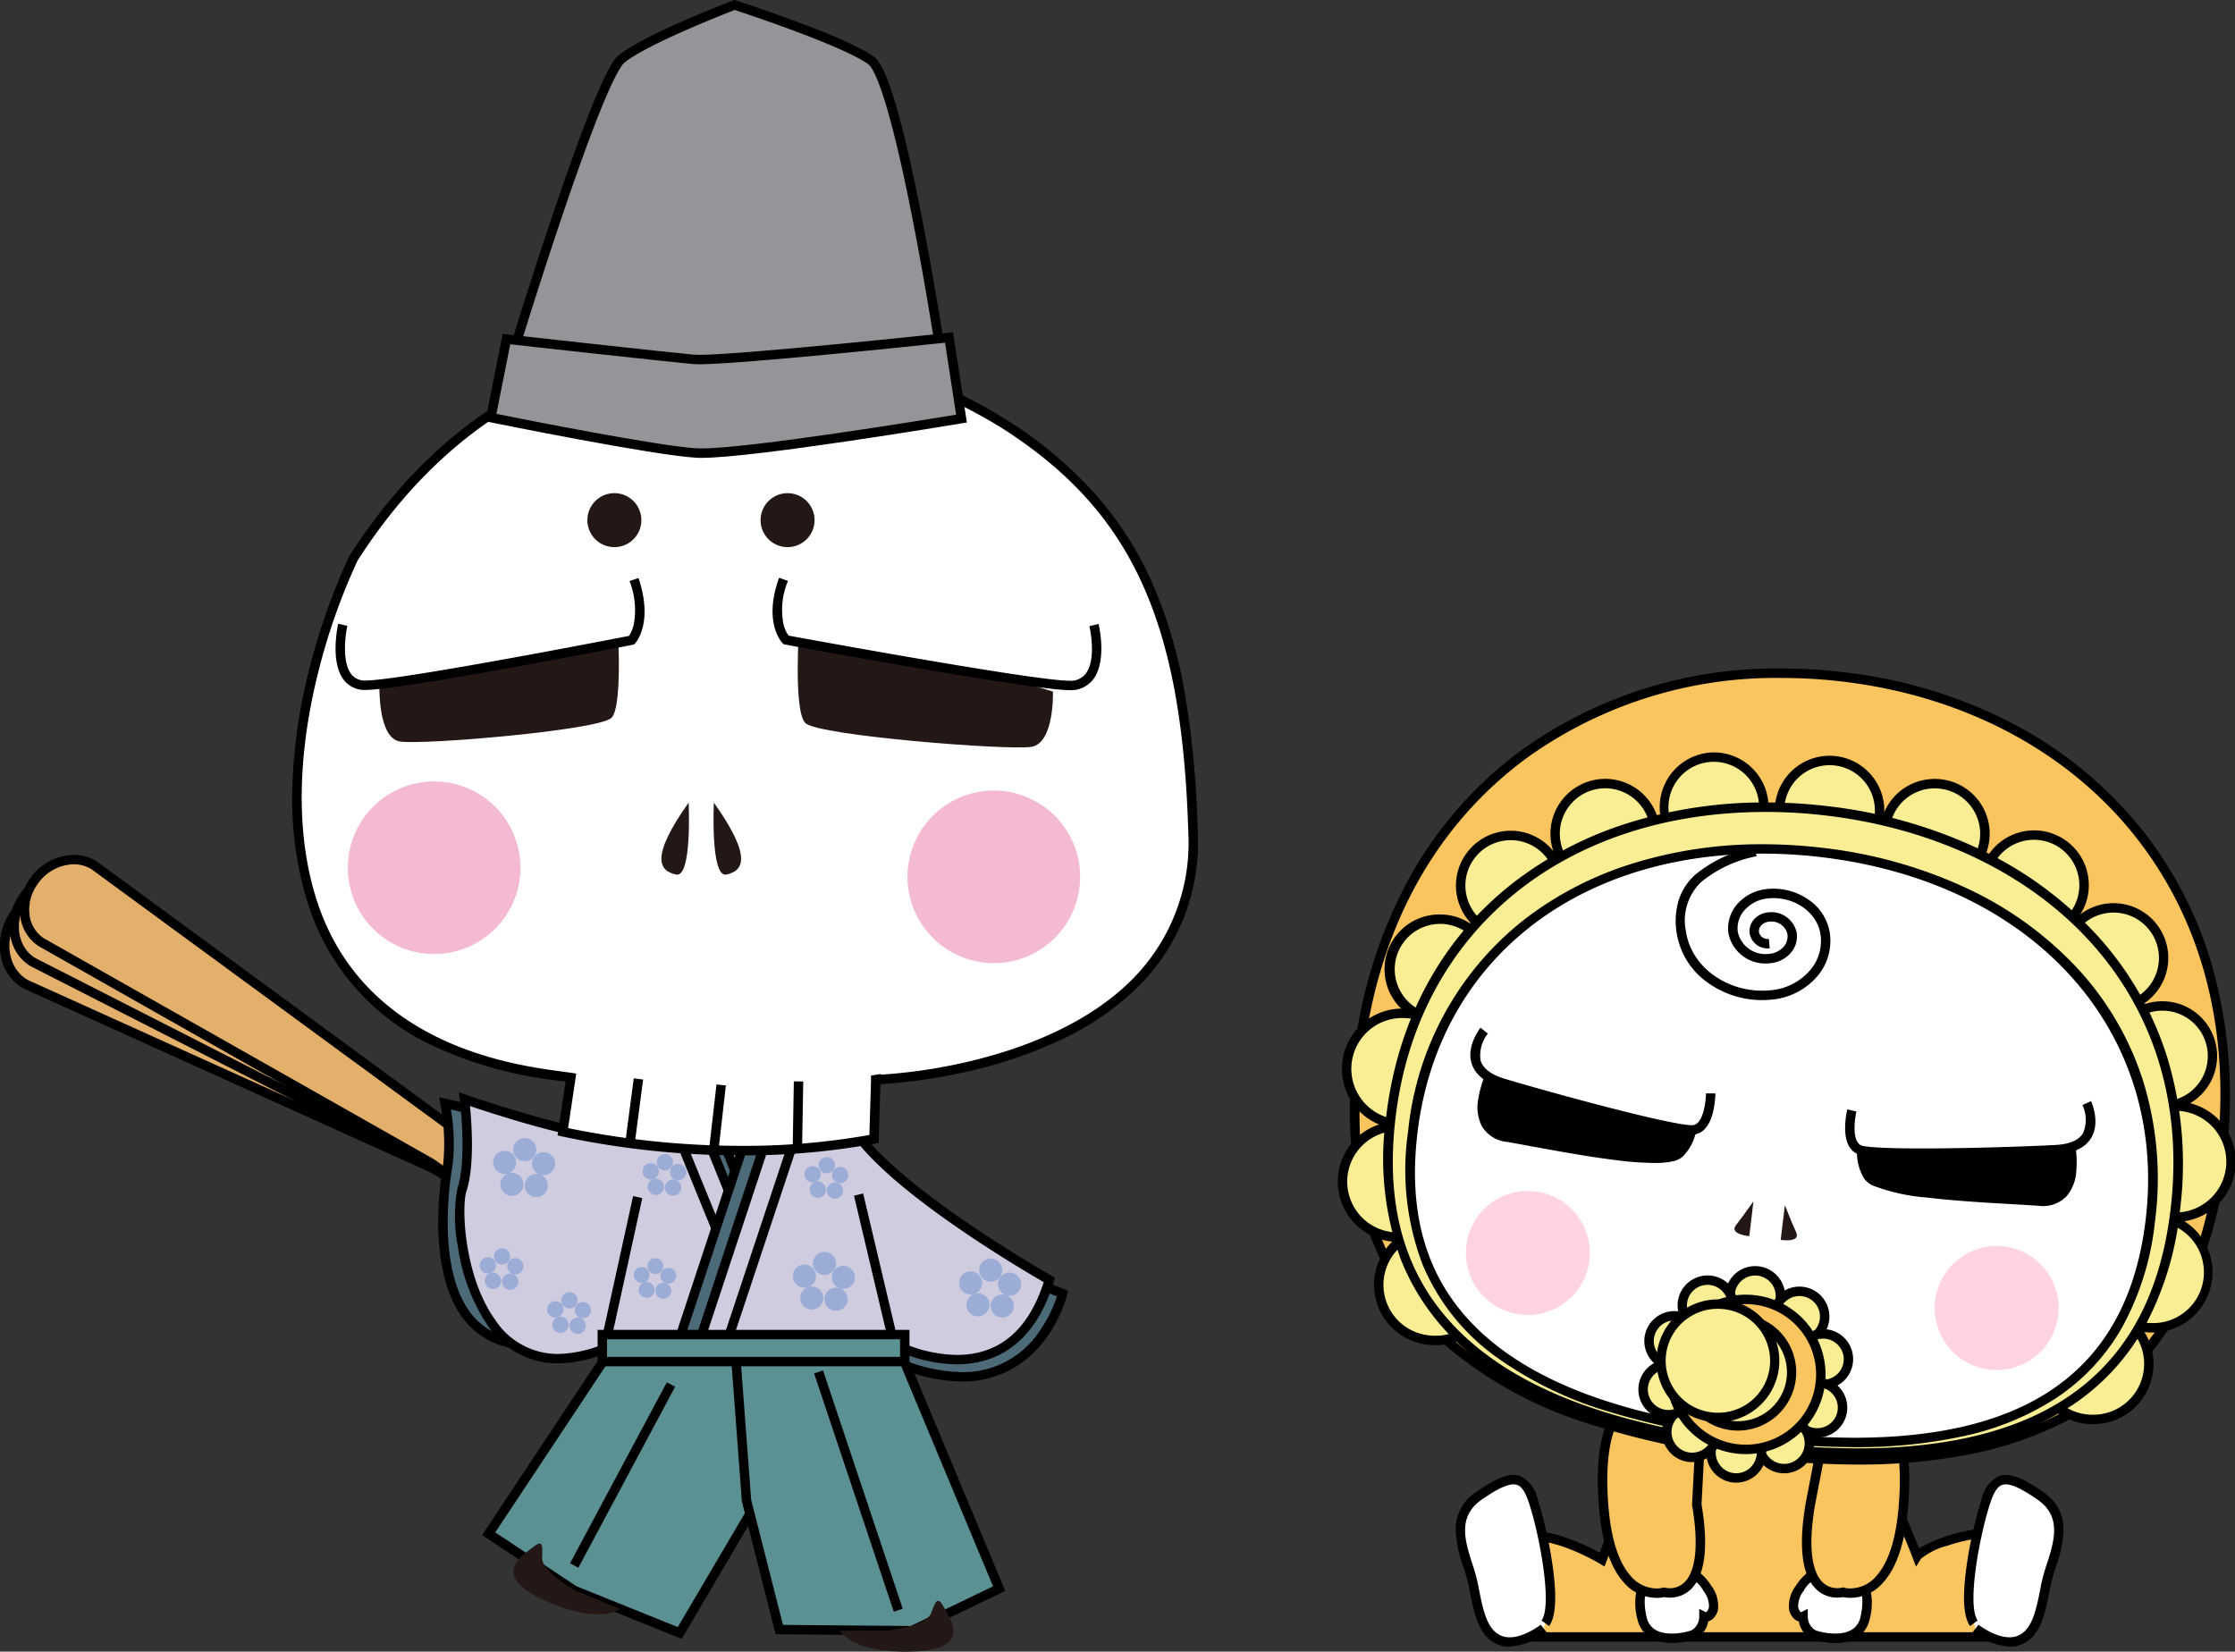 <svg xmlns="http://www.w3.org/2000/svg" xmlns:xlink="http://www.w3.org/1999/xlink" width="237.379" height="175.431" viewBox="0 0 237.379 175.431"><rect x="0" y="0" width="237.379" height="175.431" fill="#333333" stroke="none"/><defs><style>.a{fill:none;}.b{clip-path:url(#a);}.c{fill:#e3b06b;}.d{clip-path:url(#b);}.e{fill:url(#c);}.f{clip-path:url(#e);}.g{fill:url(#f);}.h{fill:#d0ccdf;}.i{clip-path:url(#h);}.j{fill:url(#i);}.k{clip-path:url(#k);}.l{fill:url(#l);}.m{fill:#fff;}.n{fill:#231815;}.o{fill:#f4bad3;}.p{fill:#939598;}.q{fill:#9bacd7;}.r{fill:#5c9194;}.s{fill:#fac45e;}.t{fill:#faee94;}.u{fill:#ffd4e0;}</style><clipPath id="a"><rect class="a" width="237.379" height="175.431"/></clipPath><clipPath id="b"><path class="a" d="M93.859,141.626l1.659,3.164c14.174,5.73,17.338-7.384,17.338-7.384l-2.26-.906Z"/></clipPath><linearGradient id="c" x1="-4.941" y1="2.769" x2="-4.888" y2="2.769" gradientUnits="objectBoundingBox"><stop offset="0" stop-color="#c3d0d7"/><stop offset="0.539" stop-color="#889fab"/><stop offset="1" stop-color="#4d6a78"/></linearGradient><clipPath id="e"><path class="a" d="M47.57,123.686c-.451,2.56-3.317,21.709,11.46,18.844l-4.224-23.068-4.221-1.509-3.318-.753a22.614,22.614,0,0,1,.3,6.486"/></clipPath><linearGradient id="f" x1="-2.995" y1="2.061" x2="-2.927" y2="2.061" xlink:href="#c"/><clipPath id="h"><path class="a" d="M71.515,115.565l5.649,13.851,2.262-1.694L74.26,114.948Z"/></clipPath><linearGradient id="i" x1="-9.04" y1="4.18" x2="-8.914" y2="4.18" xlink:href="#c"/><clipPath id="k"><path class="a" d="M71.56,144.028l2.258,2.065,10.654-32.051-2.744-.751Z"/></clipPath><linearGradient id="l" x1="-5.542" y1="1.894" x2="-5.465" y2="1.894" xlink:href="#c"/></defs><g class="b"><path class="c" d="M47.687,120.082c2.121,1.113,4.085,1.5,2.922,3.988s-2.642,1.066-4.771-.052L2.784,104.562c-2.132-1.118-2.906-4.032-1.745-6.515s3.827-3.592,5.95-2.481Z"/><path d="M49.007,125.946a5.455,5.455,0,0,1-2.486-.977c-.29-.166-.59-.338-.9-.5L2.552,105a4.763,4.763,0,0,1-2.358-3.059,6.045,6.045,0,0,1,.393-4.11,5.293,5.293,0,0,1,4.648-3.2,4.243,4.243,0,0,1,1.987.489l.026.015,40.685,24.508c.311.163.621.311.92.454a5.915,5.915,0,0,1,2.17,1.417,2.492,2.492,0,0,1,.039,2.765C50.538,125.4,49.866,125.946,49.007,125.946ZM3,104.113,46.07,123.575c.333.175.645.354.947.527a4.975,4.975,0,0,0,1.989.844c.3,0,.7-.124,1.149-1.088.738-1.575.13-1.964-1.735-2.856-.312-.149-.634-.3-.966-.478l-.026-.014L6.744,96a3.252,3.252,0,0,0-1.51-.368,4.294,4.294,0,0,0-3.742,2.625C.446,100.5,1.125,103.117,3,104.113Z"/><path class="c" d="M45.772,123.747c2.072,1.215,3.474,2.688,4.837.322s-.594-2.866-2.666-4.08L8.475,93.632c-2.072-1.215-4.858-.28-6.225,2.087s-.8,5.275,1.278,6.49Z"/><path d="M48.964,125.829h0a5.2,5.2,0,0,1-2.559-1.1c-.281-.179-.57-.363-.873-.541L3.275,102.641C.967,101.29.313,98.073,1.817,95.469A5.513,5.513,0,0,1,6.494,92.6a4.418,4.418,0,0,1,2.234.6l.025.016,39.456,26.349c.3.177.606.34.9.5,1.133.609,2.111,1.135,2.387,2.11a2.766,2.766,0,0,1-.453,2.148A2.451,2.451,0,0,1,48.964,125.829ZM3.768,101.77l42.256,21.545c.323.189.625.382.917.568a4.709,4.709,0,0,0,2.022.945h0c.27,0,.69-.1,1.211-1.009a1.874,1.874,0,0,0,.356-1.375c-.161-.567-.966-1-1.9-1.5-.3-.164-.62-.333-.943-.523l-.025-.016L8.21,94.056A3.372,3.372,0,0,0,6.494,93.6a4.513,4.513,0,0,0-3.811,2.369C1.456,98.093,1.944,100.692,3.768,101.77Z"/><path class="c" d="M47.687,120.082c2.121,1.113,4.085,1.5,2.922,3.988s-2.642,1.066-4.762-.048L2.784,104.562c-2.132-1.118-2.906-4.032-1.745-6.515s3.827-3.592,5.95-2.481Z"/><path d="M49.007,125.947a5.439,5.439,0,0,1-2.482-.975c-.288-.165-.587-.336-.9-.5L2.552,105a4.763,4.763,0,0,1-2.358-3.059,6.045,6.045,0,0,1,.393-4.11,5.293,5.293,0,0,1,4.648-3.2,4.243,4.243,0,0,1,1.987.489l.026.015,40.685,24.508c.311.163.621.311.92.454a5.915,5.915,0,0,1,2.17,1.417,2.492,2.492,0,0,1,.039,2.765C50.538,125.4,49.866,125.947,49.007,125.947ZM3,104.113,46.08,123.579c.331.174.642.352.942.525a4.958,4.958,0,0,0,1.985.843c.3,0,.7-.124,1.15-1.088.738-1.575.13-1.964-1.735-2.856-.312-.149-.634-.3-.966-.478l-.026-.014L6.744,96a3.252,3.252,0,0,0-1.51-.368,4.294,4.294,0,0,0-3.742,2.625C.446,100.5,1.125,103.117,3,104.113Z"/><path class="c" d="M45.772,123.747c2.072,1.215,3.468,2.69,4.837.322s-.594-2.866-2.666-4.08L8.475,93.632c-2.072-1.215-4.858-.28-6.225,2.087s-.8,5.275,1.278,6.49Z"/><path d="M48.962,125.829h0a5.176,5.176,0,0,1-2.553-1.1c-.282-.18-.573-.365-.877-.544L3.275,102.641C.967,101.29.313,98.073,1.817,95.469A5.513,5.513,0,0,1,6.494,92.6a4.418,4.418,0,0,1,2.234.6l.025.016,39.456,26.349c.3.176.6.338.893.495,1.133.61,2.112,1.137,2.389,2.112a2.768,2.768,0,0,1-.449,2.147A2.458,2.458,0,0,1,48.962,125.829ZM3.768,101.77l42.256,21.545c.325.191.628.384.921.571a4.689,4.689,0,0,0,2.016.943h0c.27,0,.69-.1,1.214-1.011a1.873,1.873,0,0,0,.353-1.373c-.161-.568-.968-1-1.9-1.5-.3-.163-.616-.332-.938-.52l-.025-.016L8.21,94.056A3.372,3.372,0,0,0,6.494,93.6a4.513,4.513,0,0,0-3.811,2.369C1.456,98.093,1.944,100.692,3.768,101.77Z"/><path class="c" d="M48.2,119.917c2.012,1.307,3.971,1.9,2.41,4.152s-2.87.733-4.882-.572L4.4,100.089C2.383,98.784,2,95.9,3.56,93.653s4.454-3.025,6.47-1.719Z"/><path d="M48.929,125.723A4.96,4.96,0,0,1,46.31,124.5c-.27-.19-.55-.386-.843-.576L4.125,100.509a4.435,4.435,0,0,1-1.931-2.9,5.611,5.611,0,0,1,.955-4.24A5.82,5.82,0,0,1,7.826,90.8a4.537,4.537,0,0,1,2.476.716l.024.016,38.157,27.975c.3.193.6.372.886.544,1.1.658,2.052,1.225,2.264,2.2a2.705,2.705,0,0,1-.613,2.1A2.59,2.59,0,0,1,48.929,125.723ZM4.657,99.661,46,123.078c.313.2.6.407.885.6a4.462,4.462,0,0,0,2.044,1.041c.267,0,.69-.1,1.268-.938a1.821,1.821,0,0,0,.459-1.321c-.12-.554-.9-1.018-1.8-1.556-.3-.18-.612-.365-.93-.572l-.023-.016L9.746,92.346A3.542,3.542,0,0,0,7.826,91.8a4.808,4.808,0,0,0-3.854,2.138,4.608,4.608,0,0,0-.8,3.478A3.445,3.445,0,0,0,4.657,99.661Z"/></g><g class="d"><rect class="e" width="18.997" height="14.02" transform="translate(93.859 136.5)"/></g><g class="b"><path d="M110.617,135.97l2.826,1.133-.1.421a14.329,14.329,0,0,1-2.223,4.593,11.434,11.434,0,0,1-3.436,3.173,10.811,10.811,0,0,1-5.558,1.449,18.331,18.331,0,0,1-6.795-1.485l-.17-.069-2.024-3.86Zm1.632,1.731-1.677-.672-15.991,4.9,1.293,2.467a17.184,17.184,0,0,0,6.25,1.345,9.67,9.67,0,0,0,8.186-4.211A13.872,13.872,0,0,0,112.25,137.7Z"/></g><g class="f"><rect class="g" width="14.777" height="28.195" transform="translate(44.253 117.2)"/></g><g class="b"><path d="M46.633,116.543l4.093.929,4.521,1.615,4.364,23.839-.486.094a15.441,15.441,0,0,1-2.919.3,8.357,8.357,0,0,1-6.737-2.912c-4.211-5.018-2.731-14.884-2.392-16.811a22.258,22.258,0,0,0-.3-6.3Zm3.813,1.891-2.56-.581a20.655,20.655,0,0,1,.177,5.919,36.215,36.215,0,0,0-.5,6.947c.125,4.042,1.022,7.087,2.669,9.048a7.4,7.4,0,0,0,5.971,2.555,13.9,13.9,0,0,0,2.242-.195l-4.081-22.292Z"/><path class="h" d="M86.925,118.885h-14.4s-4.265.8-7.2,1.6-15.994-3.731-15.994-3.731.8,6.4-.267,9.6.8,23.458,16,16.528H95.189s12.262,6.4,16.263-6.931c0,0-14.665-8.263-19.994-14.929,0,0-3.2-2.134-4.533-2.134"/><path d="M48.74,116.019l.759.263c.11.038,11,3.8,14.929,3.8A3.057,3.057,0,0,0,65.2,120c2.919-.8,7.195-1.6,7.237-1.61l.046-.009H86.925c1.443,0,4.47,1.991,4.81,2.218l.065.043.049.061c5.207,6.513,19.7,14.723,19.849,14.806l.348.2-.115.383c-2.189,7.292-6.824,8.823-10.327,8.823a15.919,15.919,0,0,1-6.533-1.536h-29.9a14.529,14.529,0,0,1-5.889,1.435A8.883,8.883,0,0,1,51.8,140.8a20.125,20.125,0,0,1-3.159-8.357,16.394,16.394,0,0,1-.048-6.25c1.017-3.055.253-9.313.245-9.376Zm15.689,5.062c-3.527,0-11.94-2.735-14.512-3.6.178,1.835.5,6.4-.374,9.028-.536,1.608-.3,9.031,3.069,13.706a7.932,7.932,0,0,0,6.671,3.6,13.641,13.641,0,0,0,5.573-1.389l.1-.045H95.312l.109.057a15.12,15.12,0,0,0,6.183,1.479c4.493,0,7.6-2.6,9.252-7.732-1.022-.589-4.148-2.42-7.68-4.784-5.75-3.848-9.806-7.214-12.058-10.006-1.2-.794-3.347-2.008-4.192-2.008H72.575c-.466.089-4.395.842-7.113,1.583A3.96,3.96,0,0,1,64.429,121.081Z"/></g><g class="i"><rect class="j" width="7.911" height="14.468" transform="translate(71.515 114.948)"/></g><g class="b"><path d="M74.564,114.367l5.469,13.524L76.945,130.2l-6.116-15Zm4.254,13.185-4.863-12.024-1.754.394,5.18,12.7Z"/><path class="h" d="M70.418,116.647l2.744-.617L78.327,128.8,76.066,130.5Z"/><path d="M73.466,115.449l5.468,13.524-3.087,2.313-6.116-15Zm4.253,13.186-4.862-12.024L71.1,117l5.18,12.7Z"/></g><g class="k"><rect class="l" width="12.912" height="32.802" transform="translate(71.56 113.291)"/></g><g class="b"><path d="M81.4,112.684l3.711,1.016L74.05,146.982l-3.066-2.8Zm2.429,1.7-1.777-.486-9.917,29.979,1.45,1.326Z"/><path class="h" d="M86.69,114.042l-2.744-.751L73.777,144.028l2.259,2.065Z"/><path d="M83.62,112.684l3.711,1.016L76.267,146.982l-3.067-2.8Zm2.429,1.7-1.777-.486-9.918,29.979L75.8,145.2Z"/><path class="m" d="M37.549,59.288s-9.784,19.669-4.384,36.481,23.343,18.051,27.474,18.686l-.861,5.757s16.217,3.939,33.059.763l.189-6.3c-.136.024,34.454-.961,33.68-26.379-.635-20.939-5.143-33.764-20.076-43.279S57.886,27.566,37.549,59.288"/><path d="M77.18,36.091h0a56.508,56.508,0,0,1,16.686,2.591A54.553,54.553,0,0,1,106.9,44.591a43.728,43.728,0,0,1,9.453,7.923,36.442,36.442,0,0,1,6.135,9.654,50.622,50.622,0,0,1,3.406,11.781,102.174,102.174,0,0,1,1.312,14.328,21.519,21.519,0,0,1-6.046,16.254,29.3,29.3,0,0,1-8.452,5.9,46.9,46.9,0,0,1-9.1,3.179,57.16,57.16,0,0,1-10.1,1.546l-.187,6.241-.4.075a76.323,76.323,0,0,1-14.085,1.246A90.9,90.9,0,0,1,59.66,120.7l-.444-.108.854-5.712-.508-.068A43.175,43.175,0,0,1,46.017,111.1,24.874,24.874,0,0,1,32.689,95.922a37.738,37.738,0,0,1-1.617-12.965A57.546,57.546,0,0,1,32.847,71.1,66.747,66.747,0,0,1,37.1,59.065l.012-.024.015-.023C42.3,50.955,48.68,44.917,56.1,41.072A45.333,45.333,0,0,1,77.18,36.091Zm16.362,78.058a56.5,56.5,0,0,0,9.858-1.521c5.1-1.249,12.2-3.791,17.06-8.812a20.555,20.555,0,0,0,5.746-15.509c-.681-22.469-6.06-34.089-19.845-42.873a56.468,56.468,0,0,0-29.179-8.344c-11.312,0-27.293,3.894-39.2,22.443a66.077,66.077,0,0,0-4.174,11.835c-1.6,6.334-2.921,15.683-.17,24.247,4.947,15.384,20.834,17.506,26.054,18.2.4.053.738.1,1.02.142l.492.076-.866,5.79a91.779,91.779,0,0,0,18.5,1.886,75.71,75.71,0,0,0,13.5-1.156l.176-5.88-.011-.423,1.03-.182Z"/><path d="M.5,6.873-.5,6.743.4-.065l.992.13Z" transform="translate(66.912 114.602)"/><path d="M.5,7.249-.5,7.135.323-.057l.994.113Z" transform="translate(75.776 115.242)"/><path d="M.5,7.125l-1-.017L-.378-.009l1,.017Z" transform="translate(84.691 114.864)"/><path class="n" d="M40.3,72.889s-.16,5.452,2.141,5.865,21.194-1.187,22.514-2.514.556-11.54.556-11.54Z"/><path class="m" d="M36.406,66.365s-1.459,6.448,2.446,6.419S67.086,68,67.086,68s1.788-1.9.254-6.442"/><path d="M38.825,73.284a2.775,2.775,0,0,1-2.278-1.024c-1.534-1.905-.666-5.839-.629-6.006l.975.22c-.226,1-.59,3.89.433,5.159a1.807,1.807,0,0,0,1.522.65c3.641-.027,25.7-4.3,27.957-4.739a3.687,3.687,0,0,0,.515-1.259,8.456,8.456,0,0,0-.455-4.568l.947-.32c1.611,4.773-.282,6.858-.364,6.945l-.11.117-.158.031c-1,.195-24.415,4.764-28.326,4.793Z"/><path class="n" d="M111.834,73.459s.173,5.458-2.28,5.865-22.593-1.186-24-2.508-.594-11.545-.594-11.545Z"/><path class="m" d="M116.194,66.394s1.545,6.448-2.622,6.413-30.087-4.836-30.087-4.836-1.907-1.9-.264-6.436"/><path d="M113.606,73.307h-.038c-4.162-.041-29.114-4.648-30.174-4.844l-.152-.028-.11-.109c-.087-.087-2.113-2.177-.382-6.961l.94.34a7.906,7.906,0,0,0-.489,4.548,3.527,3.527,0,0,0,.552,1.259c2.3.423,25.927,4.757,29.823,4.795a2.018,2.018,0,0,0,1.712-.72c1.24-1.556.428-5.041.419-5.076l.973-.233c.039.162.934,3.992-.608,5.931A2.983,2.983,0,0,1,113.606,73.307Z"/><path class="n" d="M68.119,55.253a2.866,2.866,0,1,1-2.866-2.87,2.863,2.863,0,0,1,2.866,2.87"/><path class="n" d="M86.513,55.253a2.866,2.866,0,1,1-2.861-2.87,2.862,2.862,0,0,1,2.861,2.87"/><path class="o" d="M55.277,92.153A9.167,9.167,0,1,1,46.111,83a9.171,9.171,0,0,1,9.166,9.156"/><path class="o" d="M114.722,93.125a9.166,9.166,0,1,1-9.164-9.156,9.169,9.169,0,0,1,9.164,9.156"/><path class="p" d="M54.453,37.632S63.377,8.4,66.024,6.254s12-5.725,12-5.725,11.5,3.729,14.475,5.88,7.366,30.757,7.366,30.757-24.221,13.913-45.409.466"/><path d="M75.186,43.99a38.541,38.541,0,0,1-21-5.936l-.321-.2.111-.364c.022-.073,2.262-7.4,4.8-14.9,1.49-4.407,2.79-8.01,3.862-10.71,1.849-4.654,2.64-5.661,3.074-6.014C68.387,3.689,77.458.209,77.843.062L78.007,0l.168.054C78.648.207,89.782,3.832,92.789,6c.5.362,1.314,1.375,2.6,5.985.738,2.652,1.546,6.188,2.4,10.509,1.454,7.346,2.559,14.521,2.57,14.593l.052.339-.3.171a48.29,48.29,0,0,1-7.3,3.2A53.97,53.97,0,0,1,75.186,43.99ZM55.044,37.412A37.591,37.591,0,0,0,75.186,42.99a52.96,52.96,0,0,0,17.3-3.133,50.883,50.883,0,0,0,6.833-2.96c-.238-1.517-1.24-7.8-2.509-14.208-2.617-13.218-4.09-15.5-4.6-15.874C89.516,4.873,79.462,1.529,78.035,1.06c-1.258.488-9.33,3.659-11.7,5.582-.3.246-1.064,1.3-2.775,5.607C62.5,14.933,61.2,18.52,59.72,22.91,57.512,29.439,55.528,35.839,55.044,37.412Z"/><path class="p" d="M52.135,44.354s17.213,3.5,21.85,3.766,28.135-3.657,28.135-3.657l-1.327-8.611s-24.16,2.588-27.141,2.319S53.79,36.017,53.79,36.017Z"/><path d="M74.507,48.633c-.2,0-.39,0-.551-.014-4.619-.267-21.216-3.632-21.921-3.775l-.488-.1,1.841-9.276.456.051c.169.019,16.915,1.887,19.852,2.153.129.012.313.018.546.018,4.638,0,26.278-2.312,26.5-2.336l.475-.051,1.475,9.571-.487.081C101.3,45.106,80.128,48.633,74.507,48.633ZM52.722,43.962c2.836.57,17.178,3.421,21.291,3.658.141.008.307.012.492.012,5.073,0,23.777-3.044,27.044-3.583L100.372,36.4c-3.3.35-21.767,2.291-26.128,2.291-.267,0-.475-.007-.636-.022-2.672-.242-16.695-1.8-19.416-2.1Z"/><path class="n" d="M73.141,85.252s.385,8.02-1.337,7.64-2.866-1.721,1.337-7.64"/><path class="n" d="M75.819,85.252s-.384,8.02,1.338,7.64,2.867-1.721-1.338-7.64"/><path class="q" d="M56.962,122.113a1.228,1.228,0,1,1-1.229-1.227,1.229,1.229,0,0,1,1.229,1.227"/><path class="q" d="M58.963,123.6a1.227,1.227,0,1,1-1.228-1.227,1.227,1.227,0,0,1,1.228,1.227"/><path class="q" d="M54.828,123.471a1.226,1.226,0,1,1-1.226-1.228,1.226,1.226,0,0,1,1.226,1.228"/><path class="q" d="M55.6,125.794a1.227,1.227,0,1,1-1.226-1.227,1.226,1.226,0,0,1,1.226,1.227"/><path class="q" d="M58.187,125.922a1.227,1.227,0,1,1-1.226-1.227,1.229,1.229,0,0,1,1.226,1.227"/><path class="q" d="M61.358,138.116a.867.867,0,1,1-.868-.866.869.869,0,0,1,.868.866"/><path class="q" d="M62.771,139.166a.867.867,0,1,1-.867-.866.865.865,0,0,1,.867.866"/><path class="q" d="M59.853,139.076a.867.867,0,1,1-.867-.866.868.868,0,0,1,.867.866"/><path class="q" d="M60.4,140.716a.866.866,0,1,1-.866-.865.867.867,0,0,1,.866.865"/><path class="q" d="M62.224,140.807a.866.866,0,1,1-.866-.865.866.866,0,0,1,.866.865"/><path class="q" d="M71.483,123.449a.868.868,0,1,1-.867-.867.869.869,0,0,1,.867.867"/><path class="q" d="M72.894,124.5a.866.866,0,1,1-.866-.866.865.865,0,0,1,.866.866"/><path class="q" d="M69.978,124.406a.867.867,0,1,1-.866-.863.87.87,0,0,1,.866.863"/><path class="q" d="M70.525,126.047a.867.867,0,1,1-.867-.862.869.869,0,0,1,.867.862"/><path class="q" d="M72.348,126.141a.866.866,0,1,1-.865-.866.865.865,0,0,1,.865.866"/><path class="q" d="M88.683,123.768a.866.866,0,1,1-.865-.869.866.866,0,0,1,.865.869"/><path class="q" d="M90.1,124.814a.866.866,0,1,1-.866-.866.866.866,0,0,1,.866.866"/><path class="q" d="M87.18,124.724a.867.867,0,1,1-.866-.865.865.865,0,0,1,.866.865"/><path class="q" d="M87.727,126.365a.865.865,0,1,1-.865-.866.867.867,0,0,1,.865.866"/><path class="q" d="M89.55,126.456a.867.867,0,1,1-.865-.866.864.864,0,0,1,.865.866"/><path class="q" d="M54.185,133.45a.865.865,0,1,1-.865-.866.868.868,0,0,1,.865.866"/><path class="q" d="M55.6,134.5a.866.866,0,1,1-.867-.865.866.866,0,0,1,.867.865"/><path class="q" d="M52.681,134.41a.866.866,0,1,1-.866-.869.867.867,0,0,1,.866.869"/><path class="q" d="M53.228,136.05a.867.867,0,1,1-.867-.869.869.869,0,0,1,.867.869"/><path class="q" d="M55.051,136.142a.866.866,0,1,1-.866-.867.866.866,0,0,1,.866.867"/><path class="q" d="M70.451,134.488a.841.841,0,1,1-.841-.841.842.842,0,0,1,.841.841"/><path class="q" d="M71.826,135.506a.841.841,0,1,1-.842-.841.842.842,0,0,1,.842.841"/><path class="q" d="M68.99,135.418a.842.842,0,1,1-.842-.842.842.842,0,0,1,.842.842"/><path class="q" d="M69.522,137.014a.842.842,0,1,1-.843-.844.842.842,0,0,1,.843.844"/><path class="q" d="M71.3,137.1a.843.843,0,1,1-.845-.842.843.843,0,0,1,.845.842"/><path class="q" d="M88.8,134.189a1.228,1.228,0,1,1-1.228-1.226,1.228,1.228,0,0,1,1.228,1.226"/><path class="q" d="M90.8,135.675a1.228,1.228,0,1,1-1.229-1.227,1.227,1.227,0,0,1,1.229,1.227"/><path class="q" d="M86.668,135.544a1.227,1.227,0,1,1-1.225-1.226,1.227,1.227,0,0,1,1.225,1.226"/><path class="q" d="M87.444,137.871a1.227,1.227,0,1,1-1.227-1.228,1.226,1.226,0,0,1,1.227,1.228"/><path class="q" d="M90.028,138a1.228,1.228,0,1,1-1.227-1.227A1.227,1.227,0,0,1,90.028,138"/><path class="q" d="M106.449,134.915a1.227,1.227,0,1,1-1.227-1.228,1.228,1.228,0,0,1,1.227,1.228"/><path class="q" d="M108.452,136.4a1.227,1.227,0,1,1-1.227-1.228,1.227,1.227,0,0,1,1.227,1.228"/><path class="q" d="M104.318,136.269a1.227,1.227,0,1,1-1.227-1.227,1.228,1.228,0,0,1,1.227,1.227"/><path class="q" d="M105.092,138.592a1.227,1.227,0,1,1-1.226-1.227,1.226,1.226,0,0,1,1.226,1.227"/><path class="q" d="M107.676,138.724a1.228,1.228,0,1,1-1.228-1.227,1.226,1.226,0,0,1,1.228,1.227"/><path class="r" d="M64.257,144.283,51.9,162.907l9.078,6.018,11.214,4.522,7.8-13.241,2.4-15.994L65.863,142.7Z"/><path d="M65.678,142.182l17.29,1.58-2.5,16.614-8.066,13.7-11.66-4.7-9.537-6.322,12.66-19.084Zm16.143,2.48L66.049,143.22l-1.4,1.383L52.6,162.767l8.619,5.714,10.768,4.342,7.53-12.786Z"/><path d="M.441,19.457l-.882-.472L9.836-.236l.882.472Z" transform="translate(60.987 147.062)"/><path class="r" d="M96.449,145.579l9.67,23.158-9.276,4.471-14.072-.122-3.486-13.708-1.158-15.434,17.515-.442Z"/><path d="M95.981,142.993l.932,2.4,9.85,23.589-9.808,4.727-14.574-.126L78.79,159.459l0-.044-1.2-15.958Zm9.494,25.5L95.983,145.76l-.68-1.749-16.638.42L79.78,159.3l3.38,13.292,13.57.118Z"/><path d="M7.988,25.468-.474.159.474-.159,8.936,25.15Z" transform="translate(86.941 145.722)"/><path class="n" d="M61.146,168.96s-3.644-1.969-3.565-3.538-.037-1.842-1.068-1.012-4.528,2.922,1.342,5.588,7.971.9,7.971.9Z"/><path class="n" d="M94.263,173.2s4.118-.423,4.646-1.9.741-1.688,1.375-.527,3.061,4.435-3.381,4.647-7.709-2.219-7.709-2.219Z"/><rect class="r" width="32.122" height="2.869" transform="translate(63.973 141.755)"/><path d="M-.5-.5H32.622V3.369H-.5ZM31.622.5H.5V2.369H31.622Z" transform="translate(63.973 141.755)"/><path d="M.488,14.688l-.977-.214L2.712-.107l.977.214Z" transform="translate(64.529 127.152)"/><path d="M2.979,14.776-.487.115l.973-.23L3.953,14.546Z" transform="translate(91.19 126.884)"/><path class="s" d="M177,147.642c14.277,3.866,18.566-.082,18.566-.082,5.5,11.019,8.041,17.731,8.041,17.731.862-1.353,10.872-4.609,12.247-.549s-1.377,9.13-1.377,9.13h-53.3c-3.268,0-4.338-7.724-1.069-10.043s10.053,1.828,10.053,1.828Z"/><path d="M214.776,174.372h-53.6c-1.388,0-2.534-1.1-3.143-3.007-.853-2.677-.419-6.38,1.785-7.943a4.789,4.789,0,0,1,2.829-.8c2.794,0,6.013,1.619,7.255,2.307l6.8-17.89.437.118a42.658,42.658,0,0,0,10.912,1.68c5.273,0,7.169-1.633,7.187-1.65l.489-.45.294.6c4.477,8.962,7.019,15.146,7.8,17.11a17.551,17.551,0,0,1,8.053-2.175c3.04,0,4.1,1.256,4.461,2.31a10.641,10.641,0,0,1-.166,6.388,17.338,17.338,0,0,1-1.245,3.141Zm-52.131-10.748a3.82,3.82,0,0,0-2.25.613c-1.806,1.281-2.139,4.54-1.411,6.824.461,1.447,1.28,2.311,2.19,2.311h53c.518-1.065,2.328-5.173,1.211-8.47-.457-1.348-2.163-1.631-3.514-1.631a16.892,16.892,0,0,0-5.035.909,7.361,7.361,0,0,0-2.8,1.379l-.536.842-.353-.934c-.025-.066-2.512-6.606-7.763-17.167-.926.557-3.15,1.538-7.334,1.538a42.965,42.965,0,0,1-10.736-1.6l-6.9,18.156-.514-.314C169.858,166.059,165.833,163.624,162.645,163.624Z"/><path class="m" d="M163.944,172.968s-2.559,2.01-4.569,1.278-2.376-3.289-2.925-6.031-3.046-6.764.609-9.322,4.874-2.194,5.788.549,2.742,10.967,1.28,12.978"/><path d="M160.328,174.906a3.266,3.266,0,0,1-1.124-.19c-2.138-.777-2.622-3.238-3.133-5.843q-.055-.278-.111-.56a18.093,18.093,0,0,0-.524-1.846,12.892,12.892,0,0,1-.827-4.052,4.669,4.669,0,0,1,2.164-3.932c2.241-1.569,3.589-2.065,4.653-1.714a3.551,3.551,0,0,1,1.9,2.514,45.3,45.3,0,0,1,1.551,6.848c.495,3.375.38,5.59-.341,6.582l-.809-.588c1.183-1.628-.221-9.14-1.35-12.526-.379-1.138-.768-1.718-1.261-1.881-.7-.23-1.893.273-3.766,1.584-2.575,1.8-1.752,4.373-.957,6.86a18.762,18.762,0,0,1,.552,1.954q.057.283.111.563c.476,2.421.887,4.511,2.494,5.1,1.722.627,4.066-1.183,4.09-1.2l.617.787A7.442,7.442,0,0,1,160.328,174.906Z"/><path class="m" d="M209.826,172.968s2.558,2.01,4.568,1.278,2.377-3.289,2.925-6.031,3.046-6.764-.609-9.322-4.874-2.194-5.787.549-2.743,10.967-1.281,12.978"/><path d="M213.441,174.906a7.438,7.438,0,0,1-3.924-1.545l.618-.786-.309.393.309-.393c.023.018,2.366,1.829,4.088,1.2,1.609-.585,2.02-2.68,2.5-5.105q.054-.275.109-.554a18.743,18.743,0,0,1,.552-1.956c.795-2.486,1.617-5.057-.957-6.858-1.872-1.311-3.068-1.814-3.765-1.584-.493.163-.882.743-1.261,1.881-1.13,3.385-2.535,10.9-1.351,12.526l-.809.588c-.721-.992-.836-3.207-.341-6.582a45.23,45.23,0,0,1,1.552-6.849,3.549,3.549,0,0,1,1.9-2.514c1.064-.352,2.412.145,4.653,1.714a4.668,4.668,0,0,1,2.163,3.931,12.888,12.888,0,0,1-.827,4.051,18.07,18.07,0,0,0-.524,1.848q-.055.277-.109.551c-.512,2.609-1,5.074-3.136,5.852A3.266,3.266,0,0,1,213.441,174.906Z"/><path class="m" d="M174.922,167.742s-1.213,1.053-.528,4.11,4.744,2.055,5.428,1.792a2.157,2.157,0,0,0,1.159-1.949s.632.315,1-.791-1.371-3.63-2.372-3.742c-.474-.053-4.689.58-4.689.58"/><path d="M179.536,166.659h0a1.176,1.176,0,0,1,.13.006c.765.086,1.589.98,2.106,1.788a3.574,3.574,0,0,1,.685,2.609c-.269.8-.7,1.07-1.029,1.147a2.531,2.531,0,0,1-1.428,1.9,7.689,7.689,0,0,1-2.427.4c-2,0-3.3-.906-3.668-2.55a6.489,6.489,0,0,1,.021-3.47,2.641,2.641,0,0,1,.667-1.126l.11-.1.144-.022C175.249,167.187,178.789,166.659,179.536,166.659Zm1.652,4.578c.061,0,.2-.133.321-.491a2.625,2.625,0,0,0-.579-1.754,3,3,0,0,0-1.375-1.333h-.019c-.539,0-3.175.375-4.359.551-.221.3-.788,1.332-.3,3.533.263,1.174,1.169,1.769,2.692,1.769a6.791,6.791,0,0,0,2.068-.334,1.669,1.669,0,0,0,.838-1.482v-.808l.7.349Z"/><path class="s" d="M173.45,148.657s-4.021.914-3.108,11.515,6.4,8.957,6.4,8.957,5.3,1.463,3.473-9.322l.324-6.214Z"/><path d="M173.555,148.12l7.5,5.221-.336,6.437c.717,4.27.419,7.218-.885,8.762a3.169,3.169,0,0,1-2.487,1.156,3.265,3.265,0,0,1-.6-.054,3.833,3.833,0,0,1-.8.079,4.608,4.608,0,0,1-3.5-1.657c-1.419-1.584-2.3-4.225-2.61-7.849-.388-4.5.042-7.873,1.276-10.025a3.853,3.853,0,0,1,2.219-2.021Zm6.469,5.724-6.642-4.626a3.6,3.6,0,0,0-1.462,1.591c-.741,1.364-1.53,4.089-1.079,9.32.294,3.4,1.087,5.849,2.359,7.268a3.634,3.634,0,0,0,2.752,1.324,2.614,2.614,0,0,0,.648-.072l.141-.042.132.04h0a2.092,2.092,0,0,0,.47.049,2.2,2.2,0,0,0,1.723-.8c.764-.9,1.5-3.027.654-8l-.009-.054Z"/><path class="m" d="M197.569,167.742s1.212,1.053.526,4.11-4.743,2.055-5.428,1.792a2.158,2.158,0,0,1-1.16-1.949s-.631.315-1-.791,1.372-3.63,2.372-3.742c.474-.053,4.69.58,4.69.58"/><path d="M192.954,166.659c.747,0,4.288.528,4.689.589l.144.022.11.1a2.64,2.64,0,0,1,.666,1.127,6.491,6.491,0,0,1,.02,3.47c-.368,1.644-1.67,2.55-3.667,2.55a7.7,7.7,0,0,1-2.428-.4,2.532,2.532,0,0,1-1.429-1.9c-.33-.077-.758-.343-1.027-1.147a3.574,3.574,0,0,1,.684-2.608c.517-.809,1.342-1.7,2.106-1.789A1.175,1.175,0,0,1,192.954,166.659Zm4.36,1.551c-1.184-.176-3.82-.551-4.36-.551h-.024a3.018,3.018,0,0,0-1.37,1.333,2.624,2.624,0,0,0-.578,1.753c.119.357.259.491.319.491h.006l.7-.349v.808a1.669,1.669,0,0,0,.839,1.482,6.8,6.8,0,0,0,2.069.335c1.523,0,2.429-.6,2.691-1.769C198.1,169.542,197.534,168.51,197.314,168.209Z"/><path class="s" d="M199.039,148.657s4.022.914,3.108,11.515-6.4,8.957-6.4,8.957-5.3,1.463-3.474-9.322l.915-4.753Z"/><path d="M198.866,148.1l.284.064a3.853,3.853,0,0,1,2.22,2.021c1.234,2.152,1.664,5.525,1.276,10.025-.312,3.625-1.19,6.266-2.609,7.849a4.609,4.609,0,0,1-3.5,1.657,3.836,3.836,0,0,1-.8-.079,3.265,3.265,0,0,1-.6.054,3.169,3.169,0,0,1-2.487-1.156c-1.31-1.551-1.605-4.517-.877-8.816l0-.011.942-4.892Zm-2.328,20.616a3.635,3.635,0,0,0,2.753-1.324c1.271-1.419,2.065-3.864,2.358-7.268.451-5.231-.338-7.955-1.079-9.32a3.713,3.713,0,0,0-1.4-1.557l-5.518,6.035-.887,4.608c-.842,4.973-.108,7.095.656,8a2.2,2.2,0,0,0,1.723.8,2.079,2.079,0,0,0,.474-.049l.142-.039.131.043h0A2.628,2.628,0,0,0,196.538,168.721Z"/><path class="s" d="M154.287,142.9c-7.682-6.591-11.73-16.5-10-30.814,1.717-14.324,8.285-25.158,17.6-32s21.34-9.7,33.959-8.179,23.506,7.122,30.8,15.964,10.986,20.9,9.263,35.222c-1.706,14.318-7.988,22.985-17.013,27.569s-20.661,5.157-33.21,3.652-23.728-4.821-31.4-11.415"/><path d="M197.262,155.56a98.519,98.519,0,0,1-11.634-.748A84.68,84.68,0,0,1,168,150.988a42.882,42.882,0,0,1-14.036-7.707,29.055,29.055,0,0,1-8.676-12.727,41.469,41.469,0,0,1-1.491-18.527,50.683,50.683,0,0,1,6.011-18.991,42.093,42.093,0,0,1,11.785-13.351,46.312,46.312,0,0,1,27.7-8.673,55.632,55.632,0,0,1,6.618.4A51.38,51.38,0,0,1,213.472,76.7a43.13,43.13,0,0,1,13.562,10.856,41.908,41.908,0,0,1,8.112,15.743,51.6,51.6,0,0,1,1.262,19.857A41.457,41.457,0,0,1,230.57,140.8a29.063,29.063,0,0,1-11.445,10.31,38.967,38.967,0,0,1-10.232,3.42A61.241,61.241,0,0,1,197.262,155.56Zm-7.975-83.549a45.32,45.32,0,0,0-27.1,8.479c-9.757,7.169-15.773,18.115-17.4,31.656-1.6,13.191,1.708,23.411,9.825,30.375,6.875,5.908,17.06,9.6,31.135,11.3a97.522,97.522,0,0,0,11.514.741c8.548,0,15.751-1.461,21.409-4.342,9.538-4.845,15.172-13.99,16.743-27.183,1.633-13.569-1.532-25.618-9.152-34.844C219.1,79.51,208.276,73.9,195.786,72.405A54.628,54.628,0,0,0,189.287,72.012Z"/><path class="t" d="M189.033,85.46a5.322,5.322,0,1,0,5.919-4.648,5.328,5.328,0,0,0-5.919,4.648"/><path d="M194.318,80.275h0a5.927,5.927,0,0,1,.693.041,5.821,5.821,0,0,1-.694,11.6,5.916,5.916,0,0,1-.694-.041,5.821,5.821,0,0,1,.694-11.6Zm0,10.641a4.821,4.821,0,0,0,.574-9.607,4.915,4.915,0,0,0-.573-.034,4.821,4.821,0,0,0-.575,9.607A4.909,4.909,0,0,0,194.317,90.916Z"/><path class="t" d="M200.211,87.922a5.322,5.322,0,1,0,5.918-4.648,5.328,5.328,0,0,0-5.918,4.648"/><path d="M205.493,82.736h0a5.917,5.917,0,0,1,.694.041,5.82,5.82,0,0,1-.692,11.6,5.91,5.91,0,0,1-.7-.041,5.82,5.82,0,0,1,.693-11.6Zm0,10.641a4.82,4.82,0,0,0,.572-9.606,4.906,4.906,0,0,0-.575-.034,4.82,4.82,0,0,0-.574,9.606A4.9,4.9,0,0,0,205.5,93.377Z"/><path class="t" d="M210.747,93.386a5.321,5.321,0,1,0,5.919-4.648,5.331,5.331,0,0,0-5.919,4.648"/><path d="M216.03,88.2a5.91,5.91,0,0,1,.7.041,5.821,5.821,0,0,1-.694,11.6,5.919,5.919,0,0,1-.694-.041,5.821,5.821,0,0,1,.693-11.6Zm0,10.641a4.821,4.821,0,0,0,.574-9.607,4.9,4.9,0,0,0-.576-.034,4.821,4.821,0,0,0-.573,9.608A4.913,4.913,0,0,0,216.031,98.842Z"/><path class="t" d="M219.2,101.117a5.321,5.321,0,1,0,5.917-4.648,5.325,5.325,0,0,0-5.917,4.648"/><path d="M224.479,95.932h0a5.923,5.923,0,0,1,.692.041,5.821,5.821,0,0,1-.694,11.6,5.916,5.916,0,0,1-.694-.041,5.821,5.821,0,0,1,.695-11.6Zm0,10.642a4.821,4.821,0,0,0,.574-9.608,4.912,4.912,0,0,0-.573-.034,4.821,4.821,0,0,0-.576,9.608A4.908,4.908,0,0,0,224.478,106.574Z"/><path class="t" d="M224.38,111.535a5.321,5.321,0,1,0,5.918-4.648,5.329,5.329,0,0,0-5.918,4.648"/><path d="M229.664,106.35h0a5.921,5.921,0,0,1,.692.041,5.821,5.821,0,0,1-.7,11.6,5.925,5.925,0,0,1-.691-.041,5.821,5.821,0,0,1,.695-11.6Zm0,10.642a4.821,4.821,0,0,0,.577-9.608,4.911,4.911,0,0,0-.573-.034,4.821,4.821,0,0,0-.576,9.608A4.912,4.912,0,0,0,229.66,116.991Z"/><path class="t" d="M236.837,124.085a5.9,5.9,0,1,1-5.157-6.565,5.9,5.9,0,0,1,5.157,6.565"/><path d="M230.984,129.787a6.491,6.491,0,0,1-.772-.046,6.4,6.4,0,0,1,.756-12.763,6.494,6.494,0,0,1,.772.046,6.4,6.4,0,0,1-.756,12.763Zm-.016-11.81a5.4,5.4,0,0,0-.636,10.77,5.487,5.487,0,0,0,.652.039,5.4,5.4,0,0,0,.636-10.77A5.491,5.491,0,0,0,230.968,117.977Z"/><path class="t" d="M234.446,135.833a5.9,5.9,0,1,1-5.156-6.565,5.907,5.907,0,0,1,5.156,6.565"/><path d="M228.59,141.536a6.483,6.483,0,0,1-.769-.046,6.405,6.405,0,0,1,.756-12.764,6.5,6.5,0,0,1,.774.047,6.405,6.405,0,0,1-.76,12.764Zm-.014-11.811a5.405,5.405,0,0,0-.636,10.772,5.48,5.48,0,0,0,.65.039,5.4,5.4,0,0,0,.641-10.771A5.5,5.5,0,0,0,228.576,129.725Z"/><path class="t" d="M228.1,145.564a5.9,5.9,0,1,1-5.16-6.565,5.906,5.906,0,0,1,5.16,6.565"/><path d="M222.243,151.267a6.492,6.492,0,0,1-.771-.046,6.405,6.405,0,0,1,.756-12.764,6.482,6.482,0,0,1,.771.046,6.4,6.4,0,0,1-.756,12.764Zm-.015-11.811a5.405,5.405,0,0,0-.637,10.771,5.485,5.485,0,0,0,.652.039,5.4,5.4,0,0,0,.637-10.771A5.479,5.479,0,0,0,222.227,139.456Z"/><path class="t" d="M181.386,91.02A5.321,5.321,0,1,0,176.74,85.1a5.329,5.329,0,0,0,4.646,5.917"/><path d="M182.022,91.558a5.821,5.821,0,0,1,0-11.641,5.919,5.919,0,0,1,.692.041,5.821,5.821,0,0,1-.693,11.6Zm0-10.641a4.821,4.821,0,0,0-.576,9.607,4.912,4.912,0,0,0,.575.034,4.821,4.821,0,0,0,.574-9.607A4.911,4.911,0,0,0,182.022,80.917Z"/><path class="t" d="M169.855,93.833a5.321,5.321,0,1,0-4.648-5.918,5.33,5.33,0,0,0,4.648,5.918"/><path d="M170.491,94.371h0a5.921,5.921,0,0,1-.694-.041,5.821,5.821,0,0,1,.692-11.6,5.913,5.913,0,0,1,.7.041,5.821,5.821,0,0,1-.693,11.6Zm0-10.641a4.821,4.821,0,0,0-.573,9.608,4.911,4.911,0,0,0,.575.034,4.821,4.821,0,0,0,.574-9.607A4.9,4.9,0,0,0,170.488,83.729Z"/><path class="t" d="M159.818,99.343a5.321,5.321,0,1,0-4.647-5.919,5.327,5.327,0,0,0,4.647,5.919"/><path d="M160.454,99.881h0a5.921,5.921,0,0,1-.694-.041,5.821,5.821,0,0,1,.693-11.6,5.92,5.92,0,0,1,.694.041,5.821,5.821,0,0,1-.693,11.6Zm0-10.641a4.821,4.821,0,0,0-.574,9.607,4.909,4.909,0,0,0,.575.034,4.821,4.821,0,0,0,.574-9.607A4.913,4.913,0,0,0,160.452,89.239Z"/><path class="t" d="M152.314,108.236a5.321,5.321,0,1,0-4.649-5.918,5.329,5.329,0,0,0,4.649,5.918"/><path d="M152.949,108.774a5.821,5.821,0,1,1,0-11.641,5.924,5.924,0,0,1,.694.041,5.821,5.821,0,0,1-.693,11.6Zm0-10.641a4.821,4.821,0,0,0-.574,9.607,4.906,4.906,0,0,0,.575.034,4.821,4.821,0,0,0,.574-9.607A4.914,4.914,0,0,0,152.948,98.132Z"/><path class="t" d="M143.156,112.83a5.9,5.9,0,1,0,6.567-5.157,5.9,5.9,0,0,0-6.567,5.157"/><path d="M149.011,107.13h0a6.5,6.5,0,0,1,.772.046,6.4,6.4,0,0,1-.758,12.764,6.493,6.493,0,0,1-.77-.046,6.4,6.4,0,0,1,.756-12.764Zm.013,11.81a5.4,5.4,0,0,0,.639-10.771,5.492,5.492,0,0,0-.652-.039,5.4,5.4,0,0,0-.637,10.771A5.488,5.488,0,0,0,149.024,118.941Z"/><path class="t" d="M142.7,124.809a5.9,5.9,0,1,0,6.566-5.157,5.9,5.9,0,0,0-6.566,5.157"/><path d="M148.549,119.109h0a6.5,6.5,0,0,1,.772.046,6.4,6.4,0,0,1-.756,12.762,6.488,6.488,0,0,1-.771-.046,6.4,6.4,0,0,1,.755-12.762Zm.016,11.809a5.4,5.4,0,0,0,.637-10.769,5.492,5.492,0,0,0-.653-.039,5.4,5.4,0,0,0-.636,10.769A5.486,5.486,0,0,0,148.566,130.918Z"/><path class="t" d="M146.557,135.767a5.9,5.9,0,1,0,6.565-5.157,5.9,5.9,0,0,0-6.565,5.157"/><path d="M152.41,130.067h0a6.491,6.491,0,0,1,.771.046,6.4,6.4,0,0,1-.757,12.763,6.494,6.494,0,0,1-.772-.046,6.4,6.4,0,0,1,.757-12.763Zm.015,11.81a5.4,5.4,0,0,0,.637-10.77,5.488,5.488,0,0,0-.652-.039,5.4,5.4,0,0,0-.638,10.77A5.493,5.493,0,0,0,152.425,141.877Z"/><path class="t" d="M231.024,128.591c-2.83,23.555-22.25,27.772-45.25,25.009s-40.87-11.461-38.04-35.017,23.381-35.206,46.382-32.443,39.738,18.9,36.908,42.451"/><path d="M197.245,154.843a97.563,97.563,0,0,1-11.531-.747,86.7,86.7,0,0,1-16.139-3.345,41.4,41.4,0,0,1-12.816-6.469,24.714,24.714,0,0,1-7.976-10.5,31.338,31.338,0,0,1-1.546-15.263c1.233-10.261,5.888-18.815,13.462-24.735a38.891,38.891,0,0,1,12.29-6.385,48.161,48.161,0,0,1,14.54-2.163,55.953,55.953,0,0,1,6.647.4A51.373,51.373,0,0,1,210.2,90.175a40.1,40.1,0,0,1,12.426,9.056,34.487,34.487,0,0,1,7.538,13.029,38.869,38.869,0,0,1,1.358,16.391,33.027,33.027,0,0,1-3.838,12.441,23.973,23.973,0,0,1-7.506,8.105,31.222,31.222,0,0,1-10.4,4.352A55.59,55.59,0,0,1,197.245,154.843Zm-9.716-68.6c-21.508,0-36.934,12.719-39.3,32.4-1.308,10.889,1.683,19.018,9.145,24.852,6.294,4.921,15.6,8.064,28.458,9.609a96.563,96.563,0,0,0,11.411.74c20.349,0,31.236-8.28,33.283-25.312,1.333-11.1-1.655-21-8.641-28.625-6.586-7.192-16.47-11.9-27.83-13.27A54.946,54.946,0,0,0,187.529,86.241Z"/><path class="m" d="M228.382,129.644c-2.6,21.629-20.846,25.452-42.476,22.854s-38.449-10.636-35.849-32.265,21.885-32.278,43.513-29.679,37.408,17.462,34.812,39.09"/><path d="M196.892,153.711a93.5,93.5,0,0,1-11.046-.717,83.463,83.463,0,0,1-15.184-3.116,39.552,39.552,0,0,1-12.071-5.979,22.98,22.98,0,0,1-7.535-9.678,28.265,28.265,0,0,1-1.5-14.048A32.7,32.7,0,0,1,162.115,97.5a36.593,36.593,0,0,1,11.5-5.847,46.066,46.066,0,0,1,13.62-1.979,53.822,53.822,0,0,1,6.4.388,49.4,49.4,0,0,1,15.081,4.206,38,38,0,0,1,11.714,8.357,31.791,31.791,0,0,1,7.13,12,35.021,35.021,0,0,1,1.324,15.081,29.781,29.781,0,0,1-3.562,11.4,22.085,22.085,0,0,1-7,7.432,29.432,29.432,0,0,1-9.71,3.99A52.9,52.9,0,0,1,196.892,153.711Zm-9.658-63.042c-20.122,0-34.52,11.628-36.68,29.623-1.2,9.98,1.628,17.442,8.646,22.812,5.926,4.535,14.681,7.445,26.766,8.9a92.5,92.5,0,0,0,10.926.709c18.983,0,29.121-7.565,30.994-23.127,2.4-19.969-11.739-35.815-34.375-38.534A52.816,52.816,0,0,0,187.234,90.669Z"/><path d="M160.005,121.285a3.468,3.468,0,0,1-2.635-1.7,4.514,4.514,0,0,1-.39-2.692,12.052,12.052,0,0,1,1.186-3.682.585.585,0,0,1,.64-.3l20.983,4.59a.581.581,0,0,1,.452.492,7.077,7.077,0,0,1-.016,1.6,5.337,5.337,0,0,1-1.48,3.237,2.388,2.388,0,0,1-1.165.539,8.523,8.523,0,0,1-1.574.157,32.165,32.165,0,0,1-4.226-.283c-4.113-.494-9.062-1.5-11.775-1.964m-1.447-7.231.122-.571Z"/><path class="m" d="M157.635,109.478s-3.21,4.02,2.054,5.6,18.366,5.144,20.174,4.941,1.83-3.871,1.83-3.871"/><path d="M179.709,120.522c-2.713,0-16.394-3.84-20.163-4.969-1.781-.533-2.872-1.405-3.243-2.592-.581-1.858.88-3.717.942-3.8l.781.624-.391-.312.391.311a3.692,3.692,0,0,0-.769,2.877c.267.848,1.133,1.5,2.575,1.928,2.492.747,7.111,2.045,11.363,3.133,6.763,1.729,8.275,1.828,8.611,1.791,1.112-.124,1.38-2.541,1.386-3.377l1,.006a9.508,9.508,0,0,1-.251,1.976c-.451,1.838-1.349,2.314-2.023,2.389A1.909,1.909,0,0,1,179.709,120.522Z"/><path d="M198.962,125.945a2.39,2.39,0,0,1-1-.8,5.338,5.338,0,0,1-.672-3.495,7.175,7.175,0,0,1,.363-1.562.584.584,0,0,1,.558-.37l21.472.511a.584.584,0,0,1,.551.439,11.972,11.972,0,0,1,.28,3.858,4.492,4.492,0,0,1-1.018,2.523,3.467,3.467,0,0,1-2.962,1.029c-2.746-.194-7.792-.388-11.9-.881a20.492,20.492,0,0,1-5.667-1.252"/><path class="m" d="M221.635,117.167s2.165,4.666-3.322,4.95-19.062.647-20.771.022-.858-4.194-.858-4.194"/><path d="M204.115,122.982a33.81,33.81,0,0,1-6.744-.373c-.637-.233-1.4-.908-1.4-2.8a9.5,9.5,0,0,1,.226-1.979l.973.232c-.193.814-.507,3.224.543,3.608.318.116,1.81.378,8.79.3,4.394-.049,9.188-.217,11.783-.352,1.5-.078,2.5-.5,2.958-1.264a3.692,3.692,0,0,0-.064-2.978l.908-.42c.042.091,1.02,2.243.015,3.91-.642,1.065-1.908,1.653-3.765,1.749C215.953,122.741,209.327,122.982,204.115,122.982Z"/><path class="n" d="M186.236,127.6l-.444,3.7s-2.183-.191-1.405-1.18,1.849-2.522,1.849-2.522"/><path class="n" d="M189.572,128l-.445,3.7s2.166.331,1.64-.815S189.572,128,189.572,128"/><path class="t" d="M189.082,137.986A2.683,2.683,0,1,1,186.739,135a2.683,2.683,0,0,1,2.343,2.983"/><path d="M186.422,140.849a3.219,3.219,0,0,1-.381-.023,3.183,3.183,0,0,1,.375-6.343,3.222,3.222,0,0,1,.383.023,3.183,3.183,0,0,1-.377,6.343Zm-.007-5.366a2.183,2.183,0,0,0-.256,4.35,2.219,2.219,0,0,0,.262.016,2.183,2.183,0,0,0,.258-4.35A2.219,2.219,0,0,0,186.415,135.484Z"/><path class="t" d="M193.084,141.668a2.681,2.681,0,1,1-.141-3.792,2.679,2.679,0,0,1,.141,3.792"/><path d="M191.118,143.027a3.184,3.184,0,1,1,2.332-1.018A3.171,3.171,0,0,1,191.118,143.027Zm0-5.366a2.2,2.2,0,0,0-1.6.7,2.181,2.181,0,1,0,1.6-.7Z"/><path class="t" d="M194.156,147a2.683,2.683,0,1,1,2.117-3.15,2.683,2.683,0,0,1-2.117,3.15"/><path d="M193.635,147.552a3.189,3.189,0,1,1,.617-.061A3.191,3.191,0,0,1,193.635,147.552Zm.007-5.367a2.183,2.183,0,1,0,2.141,1.762A2.2,2.2,0,0,0,193.642,142.185Z"/><path class="t" d="M191.888,151.946a2.682,2.682,0,1,1,3.561-1.3,2.682,2.682,0,0,1-3.561,1.3"/><path d="M193.014,152.7a3.183,3.183,0,0,1-2.884-4.524,3.2,3.2,0,0,1,2.888-1.842,3.182,3.182,0,0,1,2.884,4.524A3.193,3.193,0,0,1,193.014,152.7Zm0-5.366a2.193,2.193,0,0,0-1.981,1.263,2.181,2.181,0,1,0,1.981-1.263Z"/><path class="t" d="M187.145,154.611a2.683,2.683,0,1,1,3.648,1.039,2.684,2.684,0,0,1-3.648-1.039"/><path d="M189.491,156.489a3.184,3.184,0,1,1,1.545-.4A3.186,3.186,0,0,1,189.491,156.489Zm0-5.366a2.183,2.183,0,1,0,1.91,1.123A2.189,2.189,0,0,0,189.487,151.123Z"/><path class="t" d="M181.743,153.977a2.682,2.682,0,1,1,2.338,2.988,2.683,2.683,0,0,1-2.338-2.988"/><path d="M184.4,151.117a3.22,3.22,0,0,1,.386.023,3.184,3.184,0,0,1-.38,6.344,3.23,3.23,0,0,1-.388-.024,3.184,3.184,0,0,1,.383-6.344Zm.005,5.368a2.184,2.184,0,0,0,.26-4.352,2.217,2.217,0,0,0-.265-.016,2.184,2.184,0,0,0-.261,4.351A2.224,2.224,0,0,0,184.409,156.485Z"/><path class="t" d="M177.746,150.287a2.682,2.682,0,1,1,.134,3.791,2.683,2.683,0,0,1-.134-3.791"/><path d="M179.71,148.932a3.184,3.184,0,1,1-2.33,1.013A3.171,3.171,0,0,1,179.71,148.932Zm0,5.365a2.159,2.159,0,0,0,1.6-.695,2.182,2.182,0,0,0-1.595-3.67,2.182,2.182,0,1,0,0,4.365Z"/><path class="t" d="M176.681,144.951a2.683,2.683,0,1,1-2.12,3.146,2.684,2.684,0,0,1,2.12-3.146"/><path d="M177.194,144.4a3.182,3.182,0,1,1-.609.059A3.218,3.218,0,0,1,177.194,144.4Zm0,5.366a2.206,2.206,0,0,0,.421-.041,2.18,2.18,0,0,0,1.724-2.559,2.184,2.184,0,0,0-2.142-1.766,2.214,2.214,0,0,0-.418.04,2.183,2.183,0,0,0,.415,4.325Z"/><path class="t" d="M178.96,140.011a2.682,2.682,0,1,1-3.564,1.3,2.68,2.68,0,0,1,3.564-1.3"/><path d="M177.829,139.26a3.181,3.181,0,0,1,2.88,4.528,3.181,3.181,0,0,1-4.229,1.538,3.183,3.183,0,0,1-1.538-4.229A3.2,3.2,0,0,1,177.829,139.26Zm0,5.365a2.188,2.188,0,0,0,1.979-1.26,2.182,2.182,0,0,0-1.974-3.106,2.193,2.193,0,0,0-1.98,1.26,2.183,2.183,0,0,0,1.976,3.106Z"/><path class="t" d="M183.707,137.355a2.683,2.683,0,1,1-3.646-1.046,2.684,2.684,0,0,1,3.646,1.046"/><path d="M181.358,135.473a3.187,3.187,0,1,1-1.539.4A3.186,3.186,0,0,1,181.358,135.473Zm0,5.364a2.181,2.181,0,1,0-1.912-1.125A2.186,2.186,0,0,0,181.362,140.837Z"/><path class="s" d="M193.329,146.934a7.966,7.966,0,1,1-6.959-8.86,7.965,7.965,0,0,1,6.959,8.86"/><path d="M185.432,154.452a8.575,8.575,0,0,1-1.022-.061,8.467,8.467,0,0,1,1-16.874,8.582,8.582,0,0,1,1.02.061,8.467,8.467,0,0,1-1,16.874Zm-.022-15.936a7.467,7.467,0,0,0-.88,14.881,7.573,7.573,0,0,0,.9.054,7.467,7.467,0,0,0,.879-14.881A7.58,7.58,0,0,0,185.41,138.516Z"/><path class="t" d="M190.234,146.438a5.7,5.7,0,1,1-4.975-6.333,5.7,5.7,0,0,1,4.975,6.333"/><path d="M184.587,151.954a6.275,6.275,0,0,1-.745-.045,6.195,6.195,0,0,1,.731-12.346,6.277,6.277,0,0,1,.746.045,6.195,6.195,0,0,1-.732,12.346Zm-.014-11.39a5.195,5.195,0,0,0-.612,10.353,5.268,5.268,0,0,0,.626.038A5.195,5.195,0,0,0,185.2,140.6,5.275,5.275,0,0,0,184.573,140.564Z"/><path class="t" d="M188.433,145.256a6.018,6.018,0,1,1-5.258-6.694,6.021,6.021,0,0,1,5.258,6.694"/><path d="M182.463,151.055a6.61,6.61,0,0,1-.782-.047,6.518,6.518,0,0,1,.768-12.99,6.607,6.607,0,0,1,.786.047,6.518,6.518,0,0,1-.772,12.99Zm-.014-12.037a5.518,5.518,0,0,0-.649,11,5.6,5.6,0,0,0,.663.04,5.518,5.518,0,0,0,.652-11A5.6,5.6,0,0,0,182.449,139.018Z"/><path class="u" d="M155.735,132.3a6.585,6.585,0,1,1,5.751,7.324,6.584,6.584,0,0,1-5.751-7.324"/><path class="u" d="M205.527,138.147a6.585,6.585,0,1,1,5.754,7.325,6.586,6.586,0,0,1-5.754-7.325"/><path d="M187.159,106.226a9.824,9.824,0,0,1-5.654-1.765,7.968,7.968,0,0,1-3.422-5.345,7.778,7.778,0,0,1,.22-3.538,6.212,6.212,0,0,1,1.682-2.615,14.149,14.149,0,0,1,6.342-2.987l.248.969a13.246,13.246,0,0,0-5.9,2.746,5.64,5.64,0,0,0-1.6,5.281c.559,3.819,4.555,6.608,8.907,6.218a6.237,6.237,0,0,0,4.362-2.245,4.8,4.8,0,0,0,1.011-3.7c-.343-2.351-2.812-4.067-5.5-3.826a3.813,3.813,0,0,0-2.666,1.369,2.9,2.9,0,0,0-.612,2.231,2.993,2.993,0,0,0,3.328,2.294,2.262,2.262,0,0,0,1.583-.809,1.674,1.674,0,0,0,.354-1.289A1.735,1.735,0,0,0,187.9,97.9a1.266,1.266,0,0,0-.887.45.883.883,0,0,0-.189.686.94.94,0,0,0,1.045.69l.09,1a1.935,1.935,0,0,1-2.125-1.542,1.881,1.881,0,0,1,.394-1.45,2.269,2.269,0,0,1,1.584-.827,2.743,2.743,0,0,1,3.015,2.167,2.665,2.665,0,0,1-.559,2.053,3.264,3.264,0,0,1-2.279,1.185,4,4,0,0,1-4.407-3.145,3.89,3.89,0,0,1,.817-3,4.816,4.816,0,0,1,3.361-1.745,6.5,6.5,0,0,1,4.321,1.136,5.272,5.272,0,0,1,2.263,3.541,5.793,5.793,0,0,1-1.215,4.464,7.239,7.239,0,0,1-5.058,2.622Q187.613,106.226,187.159,106.226Z"/></g></svg>